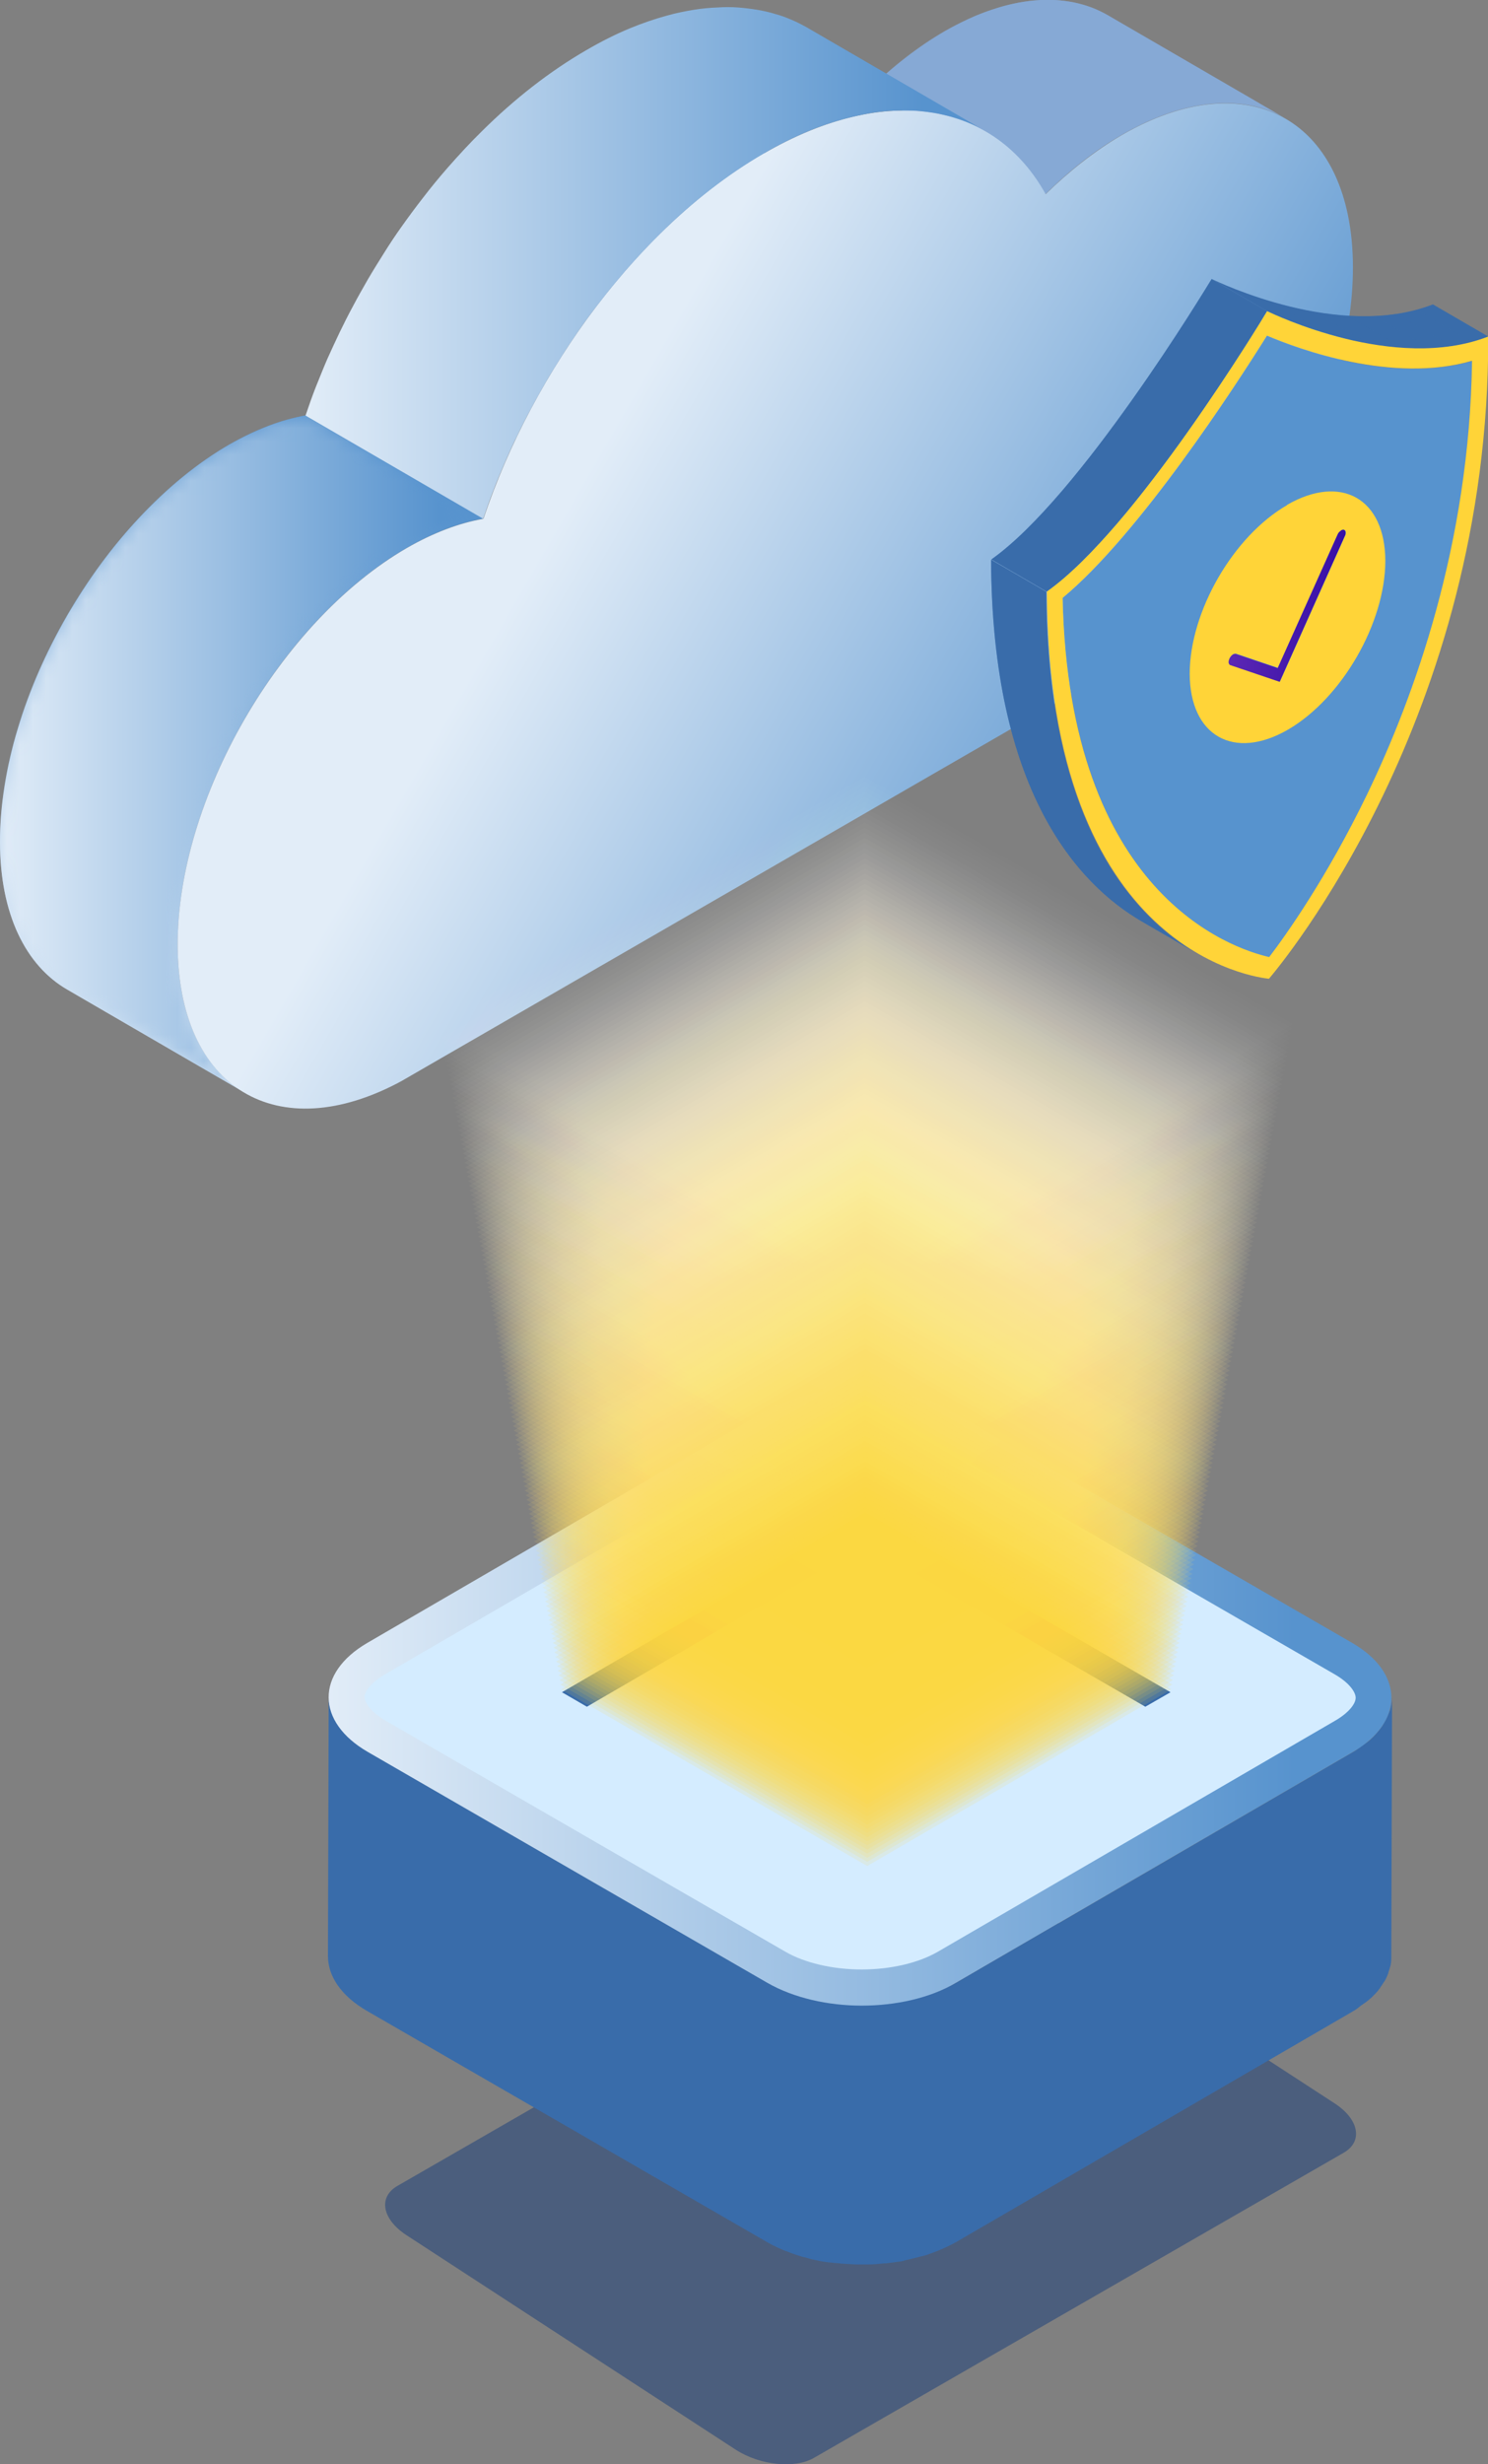<?xml version="1.0" encoding="UTF-8"?> <svg xmlns="http://www.w3.org/2000/svg" width="113" height="187" viewBox="0 0 113 187" fill="none"><rect x="0" y="0" width="113" height="187" fill="#808080" stroke="none"/><g clip-path="url(#clip0_358_1652)"><path d="M84.159 1.173L97.652 9.006C94.473 7.152 90.082 7.416 85.218 10.216C83.174 11.389 81.225 12.922 79.409 14.719L65.915 6.887C67.732 5.108 69.681 3.576 71.725 2.384C76.589 -0.416 80.979 -0.681 84.159 1.173Z" fill="#86A9D5"></path><mask id="mask0_358_1652" style="mask-type:luminance" maskUnits="userSpaceOnUse" x="65" y="-1" width="33" height="16"><path d="M84.159 1.173L97.652 9.006C94.473 7.152 90.082 7.416 85.218 10.216C83.174 11.389 81.225 12.922 79.409 14.719L65.915 6.887C67.732 5.108 69.681 3.576 71.725 2.384C76.589 -0.416 80.979 -0.681 84.159 1.173Z" fill="white"></path></mask><g mask="url(#mask0_358_1652)"><path d="M84.159 1.173C84.159 1.173 84.102 1.135 84.064 1.116C83.78 0.965 83.496 0.814 83.193 0.681C82.891 0.549 82.588 0.454 82.266 0.359C81.944 0.265 81.623 0.189 81.282 0.132C80.941 0.076 80.582 0.038 80.222 2.94438e-05C79.844 -0.019 79.465 -0.019 79.068 2.94438e-05C78.651 0.019 78.216 0.057 77.762 0.132C77.251 0.208 76.74 0.322 76.229 0.454C75.567 0.643 74.867 0.87 74.166 1.154C73.371 1.495 72.558 1.892 71.725 2.365C69.681 3.538 67.732 5.07 65.915 6.868L79.409 14.7C81.225 12.922 83.174 11.389 85.218 10.198C86.051 9.725 86.865 9.308 87.66 8.987C88.36 8.703 89.041 8.457 89.722 8.287C90.252 8.154 90.763 8.041 91.255 7.965C91.691 7.889 92.126 7.852 92.561 7.833C92.959 7.833 93.337 7.833 93.716 7.833C94.075 7.852 94.435 7.889 94.775 7.965C95.116 8.022 95.438 8.098 95.76 8.192C96.081 8.287 96.384 8.4 96.687 8.514C96.99 8.646 97.273 8.779 97.557 8.949C97.595 8.949 97.614 8.987 97.652 9.006L84.159 1.173Z" fill="#86A9D5"></path></g><path d="M18.584 82.924L5.091 75.091C1.968 73.275 1.51503e-05 69.397 1.51503e-05 63.891C-0.038 52.804 7.759 39.315 17.411 33.733C19.455 32.56 21.404 31.841 23.221 31.52L36.714 39.352C34.897 39.655 32.948 40.393 30.904 41.566C21.253 47.128 13.456 60.637 13.493 71.724C13.493 77.229 15.462 81.108 18.584 82.924Z" fill="url(#paint0_linear_358_1652)"></path><mask id="mask1_358_1652" style="mask-type:luminance" maskUnits="userSpaceOnUse" x="-1" y="31" width="38" height="52"><path d="M18.584 82.924L5.091 75.091C1.968 73.275 1.51503e-05 69.397 1.51503e-05 63.891C-0.038 52.804 7.759 39.315 17.411 33.733C19.455 32.56 21.404 31.841 23.221 31.52L36.714 39.352C34.897 39.655 32.948 40.393 30.904 41.566C21.253 47.128 13.456 60.637 13.493 71.724C13.493 77.229 15.462 81.108 18.584 82.924Z" fill="white"></path></mask><g mask="url(#mask1_358_1652)"><path d="M23.221 31.539C22.785 31.614 22.35 31.709 21.915 31.823C21.253 31.993 20.571 32.239 19.89 32.523C19.095 32.863 18.262 33.26 17.43 33.733C15.386 34.906 13.418 36.458 11.601 38.255C10.938 38.898 10.314 39.58 9.69 40.279C9.197 40.847 8.724 41.415 8.27 42.001C7.873 42.512 7.475 43.042 7.116 43.572C6.775 44.063 6.434 44.574 6.113 45.085C5.81 45.577 5.507 46.069 5.204 46.561C4.92 47.053 4.655 47.545 4.391 48.036C4.126 48.528 3.88 49.02 3.634 49.512C3.388 50.023 3.16 50.515 2.933 51.026C2.706 51.537 2.498 52.066 2.29 52.596C2.082 53.145 1.874 53.693 1.703 54.242C1.514 54.829 1.325 55.434 1.154 56.02C0.965 56.683 0.814 57.364 0.662 58.026C0.492 58.84 0.36 59.653 0.246 60.448C0.076 61.64 0 62.775 0 63.891C0 69.397 1.968 73.275 5.091 75.091L18.584 82.924C15.443 81.108 13.512 77.229 13.493 71.724C13.493 70.607 13.569 69.453 13.72 68.299C13.815 67.505 13.966 66.691 14.137 65.877C14.269 65.215 14.44 64.534 14.629 63.872C14.799 63.286 14.97 62.68 15.178 62.094C15.367 61.545 15.556 60.996 15.764 60.448C15.973 59.918 16.181 59.407 16.408 58.877C16.635 58.367 16.862 57.856 17.108 57.364C17.354 56.872 17.6 56.361 17.865 55.888C18.13 55.396 18.395 54.904 18.679 54.412C18.963 53.92 19.265 53.428 19.587 52.937C19.909 52.426 20.25 51.915 20.59 51.423C20.969 50.893 21.347 50.364 21.745 49.853C22.199 49.266 22.672 48.68 23.164 48.131C23.788 47.431 24.413 46.75 25.075 46.107C26.892 44.309 28.86 42.777 30.904 41.585C31.737 41.112 32.551 40.696 33.364 40.374C34.065 40.09 34.727 39.863 35.389 39.674C35.844 39.56 36.279 39.466 36.695 39.39L23.202 31.558L23.221 31.539Z" fill="url(#paint1_linear_358_1652)"></path></g><path opacity="0.5" d="M61.846 186.508L102.043 163.37C103.519 162.518 103.216 160.853 101.38 159.642L76.362 143.353C74.526 142.161 71.839 141.877 70.381 142.747L30.185 165.886C28.709 166.737 29.012 168.402 30.847 169.613L55.866 185.903C57.702 187.095 60.389 187.378 61.846 186.508Z" fill="#173D7A"></path><path d="M58.023 11.635C67.429 6.206 75.567 7.814 79.409 14.738C81.225 12.96 83.174 11.427 85.218 10.235C94.87 4.673 102.705 9.138 102.743 20.225C102.781 31.312 94.984 44.801 85.332 50.383L30.469 82.054C21.082 87.124 13.531 82.621 13.493 71.743C13.456 60.656 21.253 47.166 30.904 41.585C32.948 40.412 34.897 39.693 36.714 39.371C40.518 28.039 48.618 17.046 58.023 11.617V11.635Z" fill="url(#paint2_linear_358_1652)"></path><path d="M61.373 2.138C61.373 2.138 61.279 2.081 61.241 2.062C60.862 1.854 60.465 1.646 60.048 1.476C59.651 1.305 59.235 1.154 58.799 1.041C58.364 0.908 57.929 0.814 57.475 0.738C57.002 0.662 56.528 0.605 56.055 0.568C55.544 0.53 55.014 0.53 54.484 0.568C53.917 0.586 53.33 0.643 52.724 0.738C52.043 0.851 51.343 0.984 50.624 1.192C49.715 1.438 48.788 1.759 47.861 2.138C46.763 2.592 45.666 3.141 44.53 3.803C41.748 5.411 39.061 7.511 36.582 9.971C35.692 10.841 34.841 11.768 34.008 12.714C33.364 13.452 32.721 14.227 32.115 15.022C31.567 15.722 31.037 16.441 30.526 17.16C30.053 17.822 29.598 18.503 29.163 19.203C28.747 19.865 28.331 20.528 27.933 21.209C27.555 21.871 27.176 22.533 26.817 23.214C26.457 23.876 26.116 24.557 25.794 25.22C25.473 25.901 25.151 26.582 24.848 27.263C24.546 27.963 24.262 28.682 23.978 29.382C23.694 30.101 23.448 30.82 23.202 31.539L36.695 39.371C36.941 38.652 37.187 37.934 37.471 37.215C37.736 36.514 38.039 35.796 38.342 35.096C38.645 34.414 38.947 33.715 39.288 33.052C39.61 32.371 39.95 31.709 40.31 31.047C40.669 30.366 41.048 29.703 41.426 29.041C41.824 28.36 42.24 27.698 42.657 27.036C43.092 26.336 43.565 25.655 44.019 24.993C44.53 24.255 45.06 23.555 45.609 22.855C46.214 22.06 46.858 21.303 47.501 20.547C48.334 19.601 49.186 18.674 50.075 17.803C52.554 15.344 55.242 13.244 58.023 11.636C59.159 10.973 60.276 10.425 61.354 9.971C62.3 9.573 63.228 9.271 64.117 9.025C64.836 8.835 65.537 8.684 66.218 8.57C66.823 8.476 67.391 8.419 67.978 8.4C68.508 8.381 69.038 8.381 69.549 8.4C70.041 8.438 70.514 8.495 70.968 8.57C71.422 8.646 71.858 8.76 72.293 8.873C72.728 9.006 73.144 9.138 73.542 9.308C73.958 9.479 74.356 9.668 74.734 9.895C74.772 9.914 74.829 9.952 74.867 9.971L61.373 2.138Z" fill="url(#paint3_linear_358_1652)"></path><path d="M96.214 23.611L92.012 21.171C92.504 21.398 101.702 25.863 108.818 23.101L113.019 25.541C105.903 28.285 96.706 23.838 96.214 23.611Z" fill="url(#paint4_linear_358_1652)"></path><mask id="mask2_358_1652" style="mask-type:luminance" maskUnits="userSpaceOnUse" x="92" y="21" width="22" height="6"><path d="M96.214 23.611L92.012 21.171C92.504 21.398 101.702 25.863 108.818 23.101L113.019 25.541C105.903 28.285 96.706 23.838 96.214 23.611Z" fill="white"></path></mask><g mask="url(#mask2_358_1652)"><path d="M96.214 23.611L92.012 21.171C92.012 21.171 92.504 21.417 93.148 21.682L97.349 24.122C96.706 23.858 96.289 23.649 96.214 23.611Z" fill="url(#paint5_linear_358_1652)"></path><path d="M97.349 24.122L93.148 21.682C93.981 22.022 95.192 22.495 96.649 22.912L100.85 25.352C99.393 24.936 98.163 24.463 97.349 24.122Z" fill="url(#paint6_linear_358_1652)"></path><path d="M100.869 25.371L96.668 22.93C97.633 23.214 98.693 23.479 99.809 23.668L104.011 26.109C102.894 25.92 101.815 25.655 100.869 25.371Z" fill="url(#paint7_linear_358_1652)"></path><path d="M104.011 26.109L99.809 23.668C100.623 23.801 101.475 23.914 102.326 23.971L106.528 26.412C105.676 26.355 104.824 26.241 104.011 26.109Z" fill="url(#paint8_linear_358_1652)"></path><path d="M106.528 26.412L102.326 23.971C103.008 24.009 103.689 24.028 104.37 23.99L108.572 26.43C107.89 26.468 107.209 26.449 106.528 26.412Z" fill="url(#paint9_linear_358_1652)"></path><path d="M108.572 26.43L104.37 23.99C104.938 23.971 105.506 23.914 106.055 23.82L110.256 26.26C109.688 26.355 109.12 26.393 108.572 26.43Z" fill="url(#paint10_linear_358_1652)"></path><path d="M110.275 26.279L106.074 23.839C106.585 23.763 107.095 23.649 107.588 23.517L111.789 25.958C111.297 26.09 110.786 26.203 110.275 26.279Z" fill="url(#paint11_linear_358_1652)"></path><path d="M111.789 25.957L107.588 23.517C108.004 23.403 108.401 23.271 108.818 23.12L113.019 25.56C112.622 25.712 112.205 25.844 111.789 25.957Z" fill="url(#paint12_linear_358_1652)"></path></g><path d="M96.214 25.485C98.617 26.506 105.752 29.155 111.789 27.395C111.6 41.32 107.398 52.937 103.821 60.296C100.756 66.634 97.652 70.986 96.384 72.651C93.526 71.989 81.187 67.883 80.695 45.388C86.505 40.582 93.791 29.363 96.214 25.485Z" fill="url(#paint13_linear_358_1652)"></path><path d="M90.934 72.386L86.732 69.945C81.812 67.088 75.321 59.993 75.264 42.474L79.465 44.915C79.522 62.453 85.994 69.529 90.934 72.386Z" fill="url(#paint14_linear_358_1652)"></path><mask id="mask3_358_1652" style="mask-type:luminance" maskUnits="userSpaceOnUse" x="75" y="42" width="16" height="31"><path d="M90.934 72.386L86.732 69.945C81.812 67.088 75.321 59.993 75.264 42.474L79.465 44.915C79.522 62.453 85.994 69.529 90.934 72.386Z" fill="white"></path></mask><g mask="url(#mask3_358_1652)"><path d="M90.934 72.386L86.732 69.945C81.812 67.088 75.321 59.993 75.264 42.474L79.465 44.915C79.522 62.453 85.994 69.529 90.934 72.386Z" fill="url(#paint15_linear_358_1652)"></path></g><path d="M96.214 23.611C96.706 23.838 105.903 28.303 113.019 25.541C113.095 54.374 97.198 73.294 96.365 74.278C95.532 74.183 79.579 72.405 79.503 44.877C86.203 40.147 95.722 24.425 96.233 23.593L96.214 23.611ZM96.384 72.632C97.652 70.967 100.756 66.615 103.821 60.277C107.379 52.918 111.6 41.301 111.789 27.376C105.752 29.136 98.617 26.487 96.214 25.466C93.791 29.344 86.505 40.544 80.695 45.369C81.168 67.864 93.507 71.97 96.384 72.632Z" fill="#FFD438"></path><path d="M79.484 44.896L75.283 42.455C81.982 37.725 91.501 22.003 92.012 21.171L96.214 23.611C95.722 24.444 86.184 40.166 79.484 44.896Z" fill="url(#paint16_linear_358_1652)"></path><mask id="mask4_358_1652" style="mask-type:luminance" maskUnits="userSpaceOnUse" x="75" y="21" width="22" height="24"><path d="M79.484 44.896L75.283 42.455C81.982 37.725 91.501 22.003 92.012 21.171L96.214 23.611C95.722 24.444 86.184 40.166 79.484 44.896Z" fill="white"></path></mask><g mask="url(#mask4_358_1652)"><path d="M92.012 21.19C91.899 21.379 91.255 22.42 90.29 23.952C89.306 25.503 87.944 27.566 86.392 29.76C85.351 31.236 84.215 32.788 83.061 34.301C82.171 35.436 81.282 36.552 80.374 37.593C79.579 38.501 78.784 39.352 78.008 40.128C77.081 41.055 76.153 41.85 75.283 42.455L79.484 44.896C80.355 44.291 81.263 43.496 82.209 42.569C82.985 41.793 83.78 40.942 84.575 40.034C85.483 38.993 86.392 37.877 87.262 36.742C88.436 35.228 89.552 33.696 90.593 32.201C92.145 29.987 93.489 27.944 94.492 26.393C95.476 24.86 96.1 23.82 96.214 23.63L92.012 21.19Z" fill="url(#paint17_linear_358_1652)"></path></g><path d="M97.747 38.312C101.853 35.947 105.184 37.839 105.203 42.55C105.203 47.261 101.91 52.993 97.803 55.377C93.697 57.742 90.366 55.85 90.347 51.139C90.347 46.428 93.64 40.696 97.747 38.331V38.312ZM102.137 40.696C102.251 40.45 102.213 40.242 102.061 40.204C102.005 40.204 101.929 40.204 101.872 40.242C101.759 40.298 101.664 40.431 101.588 40.563L97.046 50.685L93.867 49.607C93.867 49.607 93.735 49.607 93.659 49.645C93.564 49.702 93.47 49.815 93.394 49.947C93.28 50.193 93.299 50.42 93.451 50.458L97.198 51.726L102.137 40.677V40.696Z" fill="#FFD438"></path><path d="M101.853 40.242C101.853 40.242 101.986 40.185 102.043 40.204C102.194 40.242 102.232 40.469 102.118 40.696L97.179 51.745L93.432 50.477C93.28 50.42 93.261 50.193 93.375 49.966C93.432 49.834 93.545 49.72 93.64 49.664C93.716 49.626 93.791 49.607 93.848 49.626L97.028 50.704L101.569 40.582C101.626 40.431 101.74 40.318 101.853 40.261V40.242Z" fill="url(#paint18_linear_358_1652)"></path><path d="M105.506 129.882C105.506 129.882 105.487 129.958 105.468 129.996C105.354 130.317 105.184 130.62 104.995 130.942C104.957 130.998 104.919 131.055 104.881 131.112C104.654 131.415 104.389 131.717 104.086 132.001C103.878 132.19 103.613 132.361 103.367 132.531C103.159 132.682 102.989 132.834 102.743 132.966L72.596 150.485C72.16 150.731 71.687 150.958 71.176 151.148C71.044 151.204 70.911 151.242 70.779 151.299C70.476 151.412 70.154 151.507 69.832 151.583C69.492 151.677 69.17 151.772 68.811 151.829C68.413 151.904 67.997 151.98 67.581 152.037C67.486 152.037 67.372 152.075 67.278 152.075C66.71 152.131 66.142 152.169 65.574 152.169C65.48 152.169 65.385 152.169 65.309 152.169C64.742 152.169 64.193 152.131 63.625 152.075C63.55 152.075 63.455 152.075 63.379 152.056C62.83 151.999 62.282 151.904 61.752 151.772C61.657 151.753 61.562 151.734 61.468 151.696C60.995 151.583 60.522 151.431 60.067 151.28C59.992 151.242 59.897 151.223 59.821 151.185C59.273 150.977 58.761 150.731 58.288 150.466L27.952 132.947C25.946 131.793 24.962 130.279 24.962 128.766L24.905 148.442C24.905 149.956 25.889 151.469 27.895 152.623L58.232 170.143C58.686 170.408 59.178 170.635 59.689 170.843C59.708 170.843 59.746 170.843 59.764 170.862C59.84 170.9 59.935 170.918 60.011 170.956C60.294 171.07 60.597 171.164 60.9 171.259C61.07 171.297 61.241 171.335 61.411 171.391C61.506 171.41 61.6 171.448 61.695 171.467C61.789 171.486 61.865 171.505 61.96 171.524C62.282 171.6 62.622 171.656 62.963 171.694C63.076 171.694 63.209 171.713 63.322 171.732C63.417 171.732 63.493 171.751 63.587 171.751C63.701 171.751 63.833 171.789 63.947 171.789C64.269 171.808 64.609 171.827 64.95 171.846C65.064 171.846 65.158 171.846 65.272 171.846C65.366 171.846 65.442 171.846 65.537 171.846C65.688 171.846 65.839 171.846 65.991 171.846C66.369 171.846 66.748 171.808 67.107 171.77C67.145 171.77 67.183 171.77 67.24 171.77C67.334 171.77 67.448 171.732 67.543 171.732C67.826 171.694 68.129 171.656 68.413 171.618C68.546 171.6 68.659 171.562 68.773 171.524C69.113 171.448 69.454 171.373 69.795 171.278C69.965 171.221 70.154 171.202 70.325 171.145C70.457 171.108 70.59 171.032 70.741 170.994C70.873 170.937 71.006 170.9 71.138 170.843C71.63 170.654 72.103 170.427 72.558 170.181L102.705 152.661C102.705 152.661 102.781 152.604 102.837 152.585C103.027 152.472 103.178 152.34 103.348 152.207C103.594 152.037 103.859 151.867 104.049 151.677C104.067 151.677 104.105 151.64 104.124 151.621C104.351 151.394 104.578 151.185 104.749 150.939C104.787 150.883 104.824 150.826 104.862 150.769C104.9 150.712 104.938 150.656 104.976 150.599C105.033 150.504 105.108 150.41 105.165 150.315C105.279 150.126 105.354 149.937 105.43 149.748C105.43 149.71 105.43 149.691 105.449 149.653C105.449 149.615 105.468 149.577 105.487 149.539C105.525 149.407 105.563 149.293 105.6 149.161C105.638 148.972 105.657 148.783 105.657 148.575C105.657 148.537 105.657 148.518 105.657 148.48L105.714 128.804C105.714 129.144 105.638 129.504 105.544 129.844L105.506 129.882Z" fill="url(#paint19_linear_358_1652)"></path><path d="M65.461 150.807C63.001 150.807 60.692 150.258 58.989 149.275L28.652 131.755C27.195 130.904 26.343 129.825 26.343 128.766C26.343 127.706 27.138 126.666 28.595 125.814L58.743 108.295C60.446 107.311 62.736 106.763 65.196 106.763C67.656 106.763 69.965 107.311 71.687 108.295L102.024 125.814C103.481 126.666 104.332 127.744 104.332 128.785C104.332 129.844 103.538 130.885 102.08 131.736L71.933 149.256C70.23 150.24 67.94 150.788 65.48 150.788L65.461 150.807Z" fill="#D4ECFF"></path><path d="M65.177 108.163C67.372 108.163 69.492 108.655 70.987 109.525L101.323 127.044C102.516 127.725 102.951 128.444 102.951 128.842C102.951 129.352 102.326 130.052 101.361 130.601L71.214 148.121C69.738 148.972 67.637 149.464 65.442 149.464C63.247 149.464 61.127 148.972 59.651 148.121L29.314 130.601C28.122 129.901 27.687 129.201 27.687 128.804C27.687 128.293 28.311 127.593 29.277 127.044L59.424 109.525C60.9 108.673 63.001 108.182 65.196 108.182L65.177 108.163ZM65.177 105.438C62.584 105.438 60.011 106.006 58.042 107.16L27.895 124.679C23.959 126.969 23.978 130.677 27.952 132.966L58.288 150.485C60.276 151.621 62.868 152.207 65.442 152.207C68.016 152.207 70.609 151.64 72.577 150.485L102.724 132.966C106.66 130.677 106.641 126.969 102.686 124.679L72.35 107.16C70.362 106.006 67.77 105.438 65.177 105.438Z" fill="url(#paint20_linear_358_1652)"></path><path d="M65.707 117.244L86.978 129.523L88.89 128.425L65.707 115.03L42.675 128.425L44.568 129.523L65.707 117.244Z" fill="#396CAA"></path><g opacity="0.01"><path opacity="0.99" d="M98.485 76.321L65.896 95.241L33.081 76.321L65.669 57.383L98.485 76.321Z" fill="#FFFEFC" fill-opacity="0.2"></path></g><g opacity="0.02"><path opacity="0.99" d="M98.409 76.662L65.896 95.562L33.156 76.662L65.669 57.761L98.409 76.662Z" fill="#FFFEFB" fill-opacity="0.2"></path></g><g opacity="0.03"><path opacity="0.99" d="M98.352 77.021L65.896 95.865L33.213 77.021L65.669 58.158L98.352 77.021Z" fill="#FFFEFA" fill-opacity="0.2"></path></g><g opacity="0.03"><path opacity="0.99" d="M98.276 77.362L65.896 96.187L33.289 77.362L65.669 58.537L98.276 77.362Z" fill="#FFFEF8" fill-opacity="0.2"></path></g><g opacity="0.04"><path opacity="0.98" d="M98.22 77.721L65.877 96.508L33.346 77.721L65.669 58.934L98.22 77.721Z" fill="#FFFDF7" fill-opacity="0.2"></path></g><g opacity="0.05"><path opacity="0.98" d="M98.163 78.062L65.877 96.811L33.402 78.062L65.669 59.312L98.163 78.062Z" fill="#FFFDF6" fill-opacity="0.2"></path></g><g opacity="0.05"><path opacity="0.98" d="M98.087 78.421L65.877 97.132L33.478 78.421L65.669 59.71L98.087 78.421Z" fill="#FFFDF4" fill-opacity="0.2"></path></g><g opacity="0.06"><path opacity="0.98" d="M98.031 78.762L65.877 97.435L33.535 78.762L65.669 60.088L98.031 78.762Z" fill="#FFFCF3" fill-opacity="0.2"></path></g><g opacity="0.07"><path opacity="0.97" d="M97.955 79.121L65.877 97.757L33.611 79.121L65.669 60.486L97.955 79.121Z" fill="#FFFCF2" fill-opacity="0.2"></path></g><g opacity="0.07"><path opacity="0.97" d="M97.898 79.462L65.877 98.06L33.667 79.462L65.669 60.864L97.898 79.462Z" fill="#FFFCF1" fill-opacity="0.2"></path></g><g opacity="0.08"><path opacity="0.97" d="M97.841 79.821L65.877 98.381L33.724 79.821L65.669 61.261L97.841 79.821Z" fill="#FFFCEF" fill-opacity="0.2"></path></g><g opacity="0.09"><path opacity="0.97" d="M97.766 80.162L65.877 98.684L33.8 80.162L65.669 61.64L97.766 80.162Z" fill="#FFFBEE" fill-opacity="0.2"></path></g><g opacity="0.09"><path opacity="0.96" d="M97.709 80.521L65.877 99.006L33.856 80.521L65.669 62.037L97.709 80.521Z" fill="#FFFBED" fill-opacity="0.2"></path></g><g opacity="0.1"><path opacity="0.96" d="M97.633 80.881L65.877 99.327L33.932 80.881L65.669 62.415L97.633 80.881Z" fill="#FFFBEB" fill-opacity="0.2"></path></g><g opacity="0.11"><path opacity="0.96" d="M97.576 81.221L65.877 99.63L33.989 81.221L65.669 62.813L97.576 81.221Z" fill="#FFFAEA" fill-opacity="0.2"></path></g><g opacity="0.11"><path opacity="0.95" d="M97.52 81.581L65.877 99.952L34.046 81.581L65.669 63.191L97.52 81.581Z" fill="#FFFAE9" fill-opacity="0.2"></path></g><g opacity="0.12"><path opacity="0.95" d="M97.444 81.921L65.877 100.254L34.121 81.921L65.669 63.588L97.444 81.921Z" fill="#FFFAE7" fill-opacity="0.2"></path></g><g opacity="0.13"><path opacity="0.95" d="M97.387 82.281L65.877 100.576L34.178 82.281L65.669 63.967L97.387 82.281Z" fill="#FFFAE6" fill-opacity="0.2"></path></g><g opacity="0.13"><path opacity="0.95" d="M97.311 82.621L65.877 100.879L34.254 82.621L65.669 64.364L97.311 82.621Z" fill="#FFF9E5" fill-opacity="0.2"></path></g><g opacity="0.14"><path opacity="0.94" d="M97.255 82.981L65.877 101.2L34.311 82.981L65.669 64.742L97.255 82.981Z" fill="#FFF9E3" fill-opacity="0.2"></path></g><g opacity="0.15"><path opacity="0.94" d="M97.198 83.321L65.877 101.522L34.367 83.321L65.688 65.14L97.198 83.321Z" fill="#FFF9E2" fill-opacity="0.2"></path></g><g opacity="0.15"><path opacity="0.94" d="M97.122 83.681L65.877 101.825L34.443 83.681L65.688 65.518L97.122 83.681Z" fill="#FFF8E1" fill-opacity="0.2"></path></g><g opacity="0.16"><path opacity="0.94" d="M97.065 84.021L65.877 102.146L34.5 84.021L65.688 65.915L97.065 84.021Z" fill="#FFF8DF" fill-opacity="0.2"></path></g><g opacity="0.17"><path opacity="0.93" d="M96.99 84.381L65.877 102.449L34.576 84.381L65.688 66.294L96.99 84.381Z" fill="#FFF8DE" fill-opacity="0.2"></path></g><g opacity="0.17"><path opacity="0.93" d="M96.933 84.721L65.877 102.771L34.632 84.721L65.688 66.691L96.933 84.721Z" fill="#FFF8DD" fill-opacity="0.2"></path></g><g opacity="0.18"><path opacity="0.93" d="M96.876 85.081L65.877 103.073L34.689 85.081L65.688 67.07L96.876 85.081Z" fill="#FFF7DB" fill-opacity="0.2"></path></g><g opacity="0.19"><path opacity="0.93" d="M96.8 85.421L65.877 103.395L34.765 85.421L65.688 67.467L96.8 85.421Z" fill="#FFF7DA" fill-opacity="0.2"></path></g><g opacity="0.19"><path opacity="0.92" d="M96.744 85.781L65.877 103.698L34.822 85.781L65.688 67.845L96.744 85.781Z" fill="#FFF7D9" fill-opacity="0.2"></path></g><g opacity="0.2"><path opacity="0.92" d="M96.668 86.121L65.877 104.019L34.897 86.121L65.688 68.243L96.668 86.121Z" fill="#FFF6D7" fill-opacity="0.2"></path></g><g opacity="0.21"><path opacity="0.92" d="M96.611 86.481L65.877 104.341L34.954 86.481L65.688 68.621L96.611 86.481Z" fill="#FFF6D6" fill-opacity="0.2"></path></g><g opacity="0.21"><path opacity="0.92" d="M96.554 86.821L65.877 104.644L35.011 86.821L65.688 69.018L96.554 86.821Z" fill="#FFF6D5" fill-opacity="0.2"></path></g><g opacity="0.22"><path opacity="0.91" d="M96.479 87.181L65.877 104.965L35.087 87.181L65.688 69.397L96.479 87.181Z" fill="#FFF6D4" fill-opacity="0.2"></path></g><g opacity="0.23"><path opacity="0.91" d="M96.422 87.54L65.877 105.268L35.143 87.54L65.688 69.794L96.422 87.54Z" fill="#FFF5D2" fill-opacity="0.2"></path></g><g opacity="0.23"><path opacity="0.91" d="M96.346 87.881L65.877 105.59L35.219 87.881L65.688 70.172L96.346 87.881Z" fill="#FFF5D1" fill-opacity="0.2"></path></g><g opacity="0.24"><path opacity="0.9" d="M96.289 88.24L65.877 105.892L35.276 88.24L65.688 70.57L96.289 88.24Z" fill="#FFF5D0" fill-opacity="0.2"></path></g><g opacity="0.25"><path opacity="0.9" d="M96.233 88.581L65.877 106.214L35.333 88.581L65.688 70.948L96.233 88.581Z" fill="#FFF4CE" fill-opacity="0.2"></path></g><g opacity="0.25"><path opacity="0.9" d="M96.157 88.94L65.877 106.517L35.408 88.94L65.688 71.345L96.157 88.94Z" fill="#FFF4CD" fill-opacity="0.2"></path></g><g opacity="0.26"><path opacity="0.9" d="M96.1 89.281L65.877 106.838L35.465 89.281L65.688 71.724L96.1 89.281Z" fill="#FFF4CC" fill-opacity="0.2"></path></g><g opacity="0.26"><path opacity="0.89" d="M96.025 89.64L65.877 107.16L35.541 89.64L65.688 72.121L96.025 89.64Z" fill="#FFF4CA" fill-opacity="0.2"></path></g><g opacity="0.27"><path opacity="0.89" d="M95.968 89.981L65.877 107.463L35.598 89.981L65.688 72.499L95.968 89.981Z" fill="#FFF3C9" fill-opacity="0.2"></path></g><g opacity="0.28"><path opacity="0.89" d="M95.911 90.341L65.877 107.784L35.654 90.341L65.688 72.897L95.911 90.341Z" fill="#FFF3C8" fill-opacity="0.2"></path></g><g opacity="0.28"><path opacity="0.89" d="M95.835 90.681L65.877 108.087L35.73 90.681L65.688 73.275L95.835 90.681Z" fill="#FFF3C6" fill-opacity="0.2"></path></g><g opacity="0.29"><path opacity="0.88" d="M95.778 91.04L65.877 108.409L35.787 91.04L65.688 73.672L95.778 91.04Z" fill="#FFF2C5" fill-opacity="0.2"></path></g><g opacity="0.3"><path opacity="0.88" d="M95.703 91.381L65.877 108.711L35.862 91.381L65.688 74.051L95.703 91.381Z" fill="#FFF2C4" fill-opacity="0.2"></path></g><g opacity="0.3"><path opacity="0.88" d="M95.646 91.74L65.877 109.033L35.919 91.74L65.688 74.448L95.646 91.74Z" fill="#FFF2C2" fill-opacity="0.2"></path></g><g opacity="0.31"><path opacity="0.88" d="M95.589 92.081L65.877 109.336L35.976 92.081L65.688 74.826L95.589 92.081Z" fill="#FFF2C1" fill-opacity="0.2"></path></g><g opacity="0.32"><path opacity="0.87" d="M95.513 92.441L65.877 109.657L36.052 92.441L65.688 75.224L95.513 92.441Z" fill="#FFF1C0" fill-opacity="0.2"></path></g><g opacity="0.32"><path opacity="0.87" d="M95.457 92.781L65.877 109.979L36.109 92.781L65.688 75.602L95.457 92.781Z" fill="#FFF1BE" fill-opacity="0.2"></path></g><g opacity="0.33"><path opacity="0.87" d="M95.381 93.141L65.877 110.282L36.184 93.141L65.688 75.999L95.381 93.141Z" fill="#FFF1BD" fill-opacity="0.2"></path></g><g opacity="0.34"><path opacity="0.86" d="M95.324 93.481L65.877 110.603L36.241 93.5L65.688 76.378L95.324 93.481Z" fill="#FFF0BC" fill-opacity="0.2"></path></g><g opacity="0.34"><path opacity="0.86" d="M95.267 93.841L65.877 110.906L36.298 93.841L65.688 76.775L95.267 93.841Z" fill="#FFF0BA" fill-opacity="0.2"></path></g><g opacity="0.35"><path opacity="0.86" d="M95.192 94.2L65.877 111.228L36.373 94.2L65.688 77.154L95.192 94.2Z" fill="#FFF0B9" fill-opacity="0.2"></path></g><g opacity="0.36"><path opacity="0.86" d="M95.135 94.541L65.877 111.53L36.43 94.541L65.688 77.551L95.135 94.541Z" fill="#FFF0B8" fill-opacity="0.2"></path></g><g opacity="0.36"><path opacity="0.85" d="M95.059 94.9L65.877 111.852L36.506 94.9L65.688 77.929L95.059 94.9Z" fill="#FFEFB7" fill-opacity="0.2"></path></g><g opacity="0.37"><path opacity="0.85" d="M95.002 95.241L65.877 112.155L36.563 95.241L65.688 78.327L95.002 95.241Z" fill="#FFEFB5" fill-opacity="0.2"></path></g><g opacity="0.38"><path opacity="0.85" d="M94.946 95.6L65.877 112.476L36.62 95.6L65.688 78.705L94.946 95.6Z" fill="#FFEFB4" fill-opacity="0.2"></path></g><g opacity="0.38"><path opacity="0.85" d="M94.87 95.941L65.877 112.798L36.695 95.941L65.688 79.102L94.87 95.941Z" fill="#FFEEB3" fill-opacity="0.2"></path></g><g opacity="0.39"><path opacity="0.84" d="M94.813 96.3L65.877 113.101L36.752 96.3L65.688 79.481L94.813 96.3Z" fill="#FFEEB1" fill-opacity="0.2"></path></g><g opacity="0.4"><path opacity="0.84" d="M94.738 96.641L65.877 113.422L36.828 96.641L65.688 79.878L94.738 96.641Z" fill="#FFEEB0" fill-opacity="0.2"></path></g><g opacity="0.4"><path opacity="0.84" d="M94.681 97L65.877 113.725L36.885 97L65.688 80.256L94.681 97Z" fill="#FFEEAF" fill-opacity="0.2"></path></g><g opacity="0.41"><path opacity="0.84" d="M94.624 97.341L65.877 114.047L36.941 97.341L65.688 80.654L94.624 97.341Z" fill="#FFEDAD" fill-opacity="0.2"></path></g><g opacity="0.42"><path opacity="0.83" d="M94.548 97.7L65.877 114.349L37.017 97.7L65.688 81.032L94.548 97.7Z" fill="#FFEDAC" fill-opacity="0.2"></path></g><g opacity="0.42"><path opacity="0.83" d="M94.492 98.041L65.877 114.671L37.074 98.041L65.688 81.429L94.492 98.041Z" fill="#FFEDAB" fill-opacity="0.2"></path></g><g opacity="0.43"><path opacity="0.83" d="M94.416 98.4L65.877 114.974L37.149 98.4L65.688 81.808L94.416 98.4Z" fill="#FFECA9" fill-opacity="0.2"></path></g><g opacity="0.44"><path opacity="0.83" d="M94.359 98.741L65.877 115.295L37.206 98.741L65.688 82.205L94.359 98.741Z" fill="#FFECA8" fill-opacity="0.2"></path></g><g opacity="0.44"><path opacity="0.82" d="M94.302 99.1L65.877 115.617L37.263 99.1L65.688 82.584L94.302 99.1Z" fill="#FFECA7" fill-opacity="0.2"></path></g><g opacity="0.45"><path opacity="0.82" d="M94.227 99.441L65.877 115.92L37.339 99.441L65.688 82.981L94.227 99.441Z" fill="#FFECA5" fill-opacity="0.2"></path></g><g opacity="0.46"><path opacity="0.82" d="M94.17 99.8L65.877 116.241L37.395 99.8L65.688 83.359L94.17 99.8Z" fill="#FFEBA4" fill-opacity="0.2"></path></g><g opacity="0.46"><path opacity="0.81" d="M94.094 100.16L65.877 116.544L37.471 100.16L65.688 83.757L94.094 100.16Z" fill="#FFEBA3" fill-opacity="0.2"></path></g><g opacity="0.47"><path opacity="0.81" d="M94.037 100.5L65.877 116.866L37.528 100.5L65.688 84.135L94.037 100.5Z" fill="#FFEBA1" fill-opacity="0.2"></path></g><g opacity="0.48"><path opacity="0.81" d="M93.981 100.86L65.877 117.168L37.585 100.86L65.688 84.532L93.981 100.86Z" fill="#FFEAA0" fill-opacity="0.2"></path></g><g opacity="0.48"><path opacity="0.81" d="M93.905 101.2L65.877 117.49L37.66 101.2L65.688 84.91L93.905 101.2Z" fill="#FFEA9F" fill-opacity="0.2"></path></g><g opacity="0.49"><path opacity="0.8" d="M93.848 101.56L65.877 117.812L37.717 101.56L65.688 85.308L93.848 101.56Z" fill="#FFEA9D" fill-opacity="0.2"></path></g><g opacity="0.5"><path opacity="0.8" d="M93.772 101.9L65.877 118.114L37.793 101.9L65.688 85.686L93.772 101.9Z" fill="#FFEA9C" fill-opacity="0.2"></path></g><g opacity="0.5"><path opacity="0.8" d="M93.716 102.26L65.877 118.436L37.85 102.26L65.688 86.084L93.716 102.26Z" fill="#FFE99B" fill-opacity="0.2"></path></g><g opacity="0.51"><path opacity="0.8" d="M93.659 102.6L65.877 118.739L37.906 102.6L65.688 86.462L93.659 102.6Z" fill="#FFE99A" fill-opacity="0.2"></path></g><g opacity="0.52"><path opacity="0.79" d="M93.583 102.96L65.877 119.06L37.982 102.96L65.688 86.859L93.583 102.96Z" fill="#FFE998" fill-opacity="0.2"></path></g><g opacity="0.52"><path opacity="0.79" d="M93.526 103.3L65.877 119.363L38.039 103.3L65.688 87.238L93.526 103.3Z" fill="#FFE997" fill-opacity="0.2"></path></g><g opacity="0.53"><path opacity="0.79" d="M93.451 103.66L65.877 119.685L38.115 103.66L65.688 87.635L93.451 103.66Z" fill="#FFE896" fill-opacity="0.2"></path></g><g opacity="0.54"><path opacity="0.79" d="M93.394 104L65.877 119.987L38.171 104L65.688 88.013L93.394 104Z" fill="#FFE894" fill-opacity="0.2"></path></g><g opacity="0.54"><path opacity="0.78" d="M93.337 104.36L65.877 120.309L38.228 104.36L65.688 88.411L93.337 104.36Z" fill="#FFE893" fill-opacity="0.2"></path></g><g opacity="0.55"><path opacity="0.78" d="M93.261 104.7L65.877 120.631L38.304 104.7L65.688 88.789L93.261 104.7Z" fill="#FFE792" fill-opacity="0.2"></path></g><g opacity="0.56"><path opacity="0.78" d="M93.205 105.06L65.877 120.933L38.361 105.06L65.688 89.186L93.205 105.06Z" fill="#FFE790" fill-opacity="0.2"></path></g><g opacity="0.56"><path opacity="0.77" d="M93.129 105.4L65.877 121.255L38.436 105.4L65.688 89.565L93.129 105.4Z" fill="#FFE78F" fill-opacity="0.2"></path></g><g opacity="0.57"><path opacity="0.77" d="M93.072 105.76L65.877 121.558L38.493 105.76L65.688 89.962L93.072 105.76Z" fill="#FFE78E" fill-opacity="0.2"></path></g><g opacity="0.58"><path opacity="0.77" d="M93.016 106.1L65.877 121.879L38.55 106.119L65.688 90.341L93.016 106.1Z" fill="#FFE68C" fill-opacity="0.2"></path></g><g opacity="0.58"><path opacity="0.77" d="M92.94 106.46L65.877 122.182L38.626 106.46L65.688 90.738L92.94 106.46Z" fill="#FFE68B" fill-opacity="0.2"></path></g><g opacity="0.59"><path opacity="0.76" d="M92.883 106.819L65.877 122.504L38.682 106.819L65.688 91.116L92.883 106.819Z" fill="#FFE68A" fill-opacity="0.2"></path></g><g opacity="0.6"><path opacity="0.76" d="M92.807 107.16L65.877 122.806L38.758 107.16L65.688 91.513L92.807 107.16Z" fill="#FFE588" fill-opacity="0.2"></path></g><g opacity="0.6"><path opacity="0.76" d="M92.751 107.519L65.877 123.128L38.815 107.519L65.688 91.892L92.751 107.519Z" fill="#FFE587" fill-opacity="0.2"></path></g><g opacity="0.61"><path opacity="0.76" d="M92.694 107.86L65.877 123.45L38.872 107.86L65.688 92.289L92.694 107.86Z" fill="#FFE586" fill-opacity="0.2"></path></g><g opacity="0.62"><path opacity="0.75" d="M92.618 108.219L65.877 123.752L38.947 108.219L65.688 92.668L92.618 108.219Z" fill="#FFE584" fill-opacity="0.2"></path></g><g opacity="0.62"><path opacity="0.75" d="M92.561 108.56L65.877 124.074L39.004 108.56L65.688 93.065L92.561 108.56Z" fill="#FFE483" fill-opacity="0.2"></path></g><g opacity="0.63"><path opacity="0.75" d="M92.486 108.919L65.877 124.377L39.08 108.919L65.688 93.443L92.486 108.919Z" fill="#FFE482" fill-opacity="0.2"></path></g><g opacity="0.64"><path opacity="0.75" d="M92.429 109.26L65.877 124.698L39.136 109.26L65.688 93.841L92.429 109.26Z" fill="#FFE480" fill-opacity="0.2"></path></g><g opacity="0.64"><path opacity="0.74" d="M92.372 109.619L65.858 125.001L39.193 109.619L65.688 94.219L92.372 109.619Z" fill="#FFE37F" fill-opacity="0.2"></path></g><g opacity="0.65"><path opacity="0.74" d="M92.296 109.96L65.858 125.323L39.269 109.96L65.688 94.616L92.296 109.96Z" fill="#FFE37E" fill-opacity="0.2"></path></g><g opacity="0.66"><path opacity="0.74" d="M92.24 110.319L65.858 125.625L39.326 110.319L65.688 94.995L92.24 110.319Z" fill="#FFE37D" fill-opacity="0.2"></path></g><g opacity="0.66"><path opacity="0.74" d="M92.164 110.66L65.858 125.947L39.401 110.66L65.688 95.392L92.164 110.66Z" fill="#FFE37B" fill-opacity="0.2"></path></g><g opacity="0.67"><path opacity="0.73" d="M92.107 111.019L65.858 126.269L39.458 111.019L65.688 95.77L92.107 111.019Z" fill="#FFE27A" fill-opacity="0.2"></path></g><g opacity="0.68"><path opacity="0.73" d="M92.05 111.36L65.858 126.571L39.515 111.36L65.688 96.168L92.05 111.36Z" fill="#FFE279" fill-opacity="0.2"></path></g><g opacity="0.68"><path opacity="0.73" d="M91.975 111.719L65.858 126.893L39.591 111.719L65.688 96.546L91.975 111.719Z" fill="#FFE277" fill-opacity="0.2"></path></g><g opacity="0.69"><path opacity="0.72" d="M91.918 112.06L65.858 127.196L39.648 112.06L65.688 96.943L91.918 112.06Z" fill="#FFE176" fill-opacity="0.2"></path></g><g opacity="0.7"><path opacity="0.72" d="M91.842 112.42L65.858 127.517L39.723 112.42L65.688 97.322L91.842 112.42Z" fill="#FFE175" fill-opacity="0.2"></path></g><g opacity="0.7"><path opacity="0.72" d="M91.785 112.779L65.858 127.82L39.78 112.779L65.688 97.719L91.785 112.779Z" fill="#FFE173" fill-opacity="0.2"></path></g><g opacity="0.71"><path opacity="0.72" d="M91.728 113.119L65.858 128.142L39.837 113.119L65.688 98.097L91.728 113.119Z" fill="#FFE172" fill-opacity="0.2"></path></g><g opacity="0.72"><path opacity="0.71" d="M91.653 113.479L65.858 128.444L39.913 113.479L65.688 98.495L91.653 113.479Z" fill="#FFE071" fill-opacity="0.2"></path></g><g opacity="0.72"><path opacity="0.71" d="M91.596 113.82L65.858 128.766L39.969 113.82L65.688 98.873L91.596 113.82Z" fill="#FFE06F" fill-opacity="0.2"></path></g><g opacity="0.73"><path opacity="0.71" d="M91.52 114.179L65.858 129.088L40.045 114.179L65.688 99.27L91.52 114.179Z" fill="#FFE06E" fill-opacity="0.2"></path></g><g opacity="0.74"><path opacity="0.71" d="M91.464 114.52L65.858 129.39L40.102 114.52L65.688 99.649L91.464 114.52Z" fill="#FFDF6D" fill-opacity="0.2"></path></g><g opacity="0.74"><path opacity="0.7" d="M91.407 114.879L65.858 129.712L40.158 114.879L65.707 100.046L91.407 114.879Z" fill="#FFDF6B" fill-opacity="0.2"></path></g><g opacity="0.75"><path opacity="0.7" d="M91.331 115.22L65.858 130.015L40.234 115.22L65.707 100.425L91.331 115.22Z" fill="#FFDF6A" fill-opacity="0.2"></path></g><g opacity="0.75"><path opacity="0.7" d="M91.274 115.579L65.858 130.336L40.291 115.579L65.707 100.822L91.274 115.579Z" fill="#FFDF69" fill-opacity="0.2"></path></g><g opacity="0.76"><path opacity="0.7" d="M91.199 115.92L65.858 130.639L40.367 115.92L65.707 101.2L91.199 115.92Z" fill="#FFDE67" fill-opacity="0.2"></path></g><g opacity="0.77"><path opacity="0.69" d="M91.142 116.279L65.858 130.961L40.423 116.279L65.707 101.598L91.142 116.279Z" fill="#FFDE66" fill-opacity="0.2"></path></g><g opacity="0.77"><path opacity="0.69" d="M91.085 116.62L65.858 131.282L40.48 116.62L65.707 101.976L91.085 116.62Z" fill="#FFDE65" fill-opacity="0.2"></path></g><g opacity="0.78"><path opacity="0.69" d="M91.009 116.979L65.858 131.585L40.556 116.979L65.707 102.373L91.009 116.979Z" fill="#FFDD63" fill-opacity="0.2"></path></g><g opacity="0.79"><path opacity="0.68" d="M90.953 117.32L65.858 131.906L40.613 117.32L65.707 102.752L90.953 117.32Z" fill="#FFDD62" fill-opacity="0.2"></path></g><g opacity="0.79"><path opacity="0.68" d="M90.877 117.679L65.858 132.209L40.688 117.679L65.707 103.149L90.877 117.679Z" fill="#FFDD61" fill-opacity="0.2"></path></g><g opacity="0.8"><path opacity="0.68" d="M90.82 118.02L65.858 132.531L40.745 118.02L65.707 103.527L90.82 118.02Z" fill="#FFDD60" fill-opacity="0.2"></path></g><g opacity="0.81"><path opacity="0.68" d="M90.763 118.379L65.858 132.834L40.802 118.379L65.707 103.925L90.763 118.379Z" fill="#FFDC5E" fill-opacity="0.2"></path></g><g opacity="0.81"><path opacity="0.67" d="M90.688 118.72L65.858 133.155L40.878 118.72L65.707 104.303L90.688 118.72Z" fill="#FFDC5D" fill-opacity="0.2"></path></g><g opacity="0.82"><path opacity="0.67" d="M90.631 119.079L65.858 133.458L40.934 119.079L65.707 104.7L90.631 119.079Z" fill="#FFDC5C" fill-opacity="0.2"></path></g><g opacity="0.83"><path opacity="0.67" d="M90.555 119.439L65.858 133.78L41.01 119.439L65.707 105.079L90.555 119.439Z" fill="#FFDB5A" fill-opacity="0.2"></path></g><g opacity="0.83"><path opacity="0.67" d="M90.498 119.779L65.858 134.101L41.067 119.779L65.707 105.476L90.498 119.779Z" fill="#FFDB59" fill-opacity="0.2"></path></g><g opacity="0.84"><path opacity="0.66" d="M90.442 120.139L65.858 134.404L41.124 120.139L65.707 105.854L90.442 120.139Z" fill="#FFDB58" fill-opacity="0.2"></path></g><g opacity="0.85"><path opacity="0.66" d="M90.366 120.479L65.858 134.726L41.199 120.479L65.707 106.252L90.366 120.479Z" fill="#FFDB56" fill-opacity="0.2"></path></g><g opacity="0.85"><path opacity="0.66" d="M90.309 120.839L65.858 135.028L41.256 120.839L65.707 106.63L90.309 120.839Z" fill="#FFDA55" fill-opacity="0.2"></path></g><g opacity="0.86"><path opacity="0.66" d="M90.234 121.179L65.858 135.35L41.332 121.179L65.707 107.027L90.234 121.179Z" fill="#FFDA54" fill-opacity="0.2"></path></g><g opacity="0.87"><path opacity="0.65" d="M90.177 121.539L65.858 135.653L41.389 121.539L65.707 107.406L90.177 121.539Z" fill="#FFDA52" fill-opacity="0.2"></path></g><g opacity="0.87"><path opacity="0.65" d="M90.12 121.879L65.858 135.974L41.445 121.879L65.707 107.803L90.12 121.879Z" fill="#FFD951" fill-opacity="0.2"></path></g><g opacity="0.88"><path opacity="0.65" d="M90.044 122.239L65.858 136.277L41.521 122.239L65.707 108.182L90.044 122.239Z" fill="#FFD950" fill-opacity="0.2"></path></g><g opacity="0.89"><path opacity="0.65" d="M89.987 122.579L65.858 136.599L41.578 122.579L65.707 108.579L89.987 122.579Z" fill="#FFD94E" fill-opacity="0.2"></path></g><g opacity="0.89"><path opacity="0.64" d="M89.912 122.939L65.858 136.92L41.654 122.939L65.707 108.957L89.912 122.939Z" fill="#FFD94D" fill-opacity="0.2"></path></g><g opacity="0.9"><path opacity="0.64" d="M89.855 123.279L65.858 137.223L41.71 123.279L65.707 109.354L89.855 123.279Z" fill="#FFD84C" fill-opacity="0.2"></path></g><g opacity="0.91"><path opacity="0.64" d="M89.798 123.639L65.858 137.545L41.767 123.639L65.707 109.733L89.798 123.639Z" fill="#FFD84A" fill-opacity="0.2"></path></g><g opacity="0.91"><path opacity="0.63" d="M89.722 123.979L65.858 137.847L41.843 123.979L65.707 110.13L89.722 123.979Z" fill="#FFD849" fill-opacity="0.2"></path></g><g opacity="0.92"><path opacity="0.63" d="M89.666 124.339L65.858 138.169L41.9 124.339L65.707 110.509L89.666 124.339Z" fill="#FFD748" fill-opacity="0.2"></path></g><g opacity="0.93"><path opacity="0.63" d="M89.59 124.679L65.858 138.472L41.975 124.679L65.707 110.906L89.59 124.679Z" fill="#FFD746" fill-opacity="0.2"></path></g><g opacity="0.93"><path opacity="0.63" d="M89.533 125.039L65.858 138.793L42.032 125.039L65.707 111.284L89.533 125.039Z" fill="#FFD745" fill-opacity="0.2"></path></g><g opacity="0.94"><path opacity="0.62" d="M89.477 125.379L65.858 139.096L42.089 125.398L65.707 111.682L89.477 125.379Z" fill="#FFD744" fill-opacity="0.2"></path></g><g opacity="0.95"><path opacity="0.62" d="M89.401 125.739L65.858 139.418L42.164 125.739L65.707 112.06L89.401 125.739Z" fill="#FFD643" fill-opacity="0.2"></path></g><g opacity="0.95"><path opacity="0.62" d="M89.344 126.098L65.858 139.739L42.221 126.098L65.707 112.457L89.344 126.098Z" fill="#FFD641" fill-opacity="0.2"></path></g><g opacity="0.96"><path opacity="0.62" d="M89.268 126.439L65.858 140.042L42.297 126.439L65.707 112.836L89.268 126.439Z" fill="#FFD640" fill-opacity="0.2"></path></g><g opacity="0.97"><path opacity="0.61" d="M89.212 126.798L65.858 140.364L42.354 126.798L65.707 113.233L89.212 126.798Z" fill="#FFD53F" fill-opacity="0.2"></path></g><g opacity="0.97"><path opacity="0.61" d="M89.155 127.139L65.858 140.666L42.41 127.139L65.707 113.611L89.155 127.139Z" fill="#FFD53D" fill-opacity="0.2"></path></g><g opacity="0.98"><path opacity="0.61" d="M89.079 127.498L65.858 140.988L42.486 127.498L65.707 114.009L89.079 127.498Z" fill="#FFD53C" fill-opacity="0.2"></path></g><g opacity="0.99"><path opacity="0.61" d="M89.022 127.839L65.858 141.291L42.543 127.839L65.707 114.387L89.022 127.839Z" fill="#FFD53B" fill-opacity="0.2"></path></g><g opacity="0.99"><path opacity="0.6" d="M88.947 128.198L65.858 141.612L42.619 128.198L65.707 114.766L88.947 128.198Z" fill="#FFD439" fill-opacity="0.2"></path></g></g><defs><linearGradient id="paint0_linear_358_1652" x1="33.289" y1="37.063" x2="-1.161" y2="81.136" gradientUnits="userSpaceOnUse"><stop stop-color="#5793CE"></stop><stop offset="1" stop-color="#E2EDF8"></stop></linearGradient><linearGradient id="paint1_linear_358_1652" x1="33.364" y1="57.231" x2="-0.227" y2="57.231" gradientUnits="userSpaceOnUse"><stop stop-color="#5793CE"></stop><stop offset="1" stop-color="#E2EDF8"></stop></linearGradient><linearGradient id="paint2_linear_358_1652" x1="43.565" y1="37.574" x2="88.789" y2="63.694" gradientUnits="userSpaceOnUse"><stop stop-color="#E2EDF8"></stop><stop offset="1" stop-color="#5793CE"></stop></linearGradient><linearGradient id="paint3_linear_358_1652" x1="70.154" y1="19.96" x2="22.899" y2="19.96" gradientUnits="userSpaceOnUse"><stop stop-color="#5793CE"></stop><stop offset="1" stop-color="#E2EDF8"></stop></linearGradient><linearGradient id="paint4_linear_358_1652" x1="89.003" y1="23.309" x2="124.847" y2="25.012" gradientUnits="userSpaceOnUse"><stop stop-color="#396CAA"></stop><stop offset="1" stop-color="#396CAA"></stop></linearGradient><linearGradient id="paint5_linear_358_1652" x1="89.041" y1="22.382" x2="124.885" y2="24.085" gradientUnits="userSpaceOnUse"><stop stop-color="#396CAA"></stop><stop offset="1" stop-color="#396CAA"></stop></linearGradient><linearGradient id="paint6_linear_358_1652" x1="89.022" y1="23.157" x2="124.847" y2="24.861" gradientUnits="userSpaceOnUse"><stop stop-color="#396CAA"></stop><stop offset="1" stop-color="#396CAA"></stop></linearGradient><linearGradient id="paint7_linear_358_1652" x1="88.966" y1="23.971" x2="124.809" y2="25.675" gradientUnits="userSpaceOnUse"><stop stop-color="#396CAA"></stop><stop offset="1" stop-color="#396CAA"></stop></linearGradient><linearGradient id="paint8_linear_358_1652" x1="88.966" y1="24.368" x2="124.79" y2="26.072" gradientUnits="userSpaceOnUse"><stop stop-color="#396CAA"></stop><stop offset="1" stop-color="#396CAA"></stop></linearGradient><linearGradient id="paint9_linear_358_1652" x1="88.947" y1="24.425" x2="124.79" y2="26.129" gradientUnits="userSpaceOnUse"><stop stop-color="#396CAA"></stop><stop offset="1" stop-color="#396CAA"></stop></linearGradient><linearGradient id="paint10_linear_358_1652" x1="88.966" y1="24.255" x2="124.79" y2="25.958" gradientUnits="userSpaceOnUse"><stop stop-color="#396CAA"></stop><stop offset="1" stop-color="#396CAA"></stop></linearGradient><linearGradient id="paint11_linear_358_1652" x1="88.984" y1="23.952" x2="124.809" y2="25.656" gradientUnits="userSpaceOnUse"><stop stop-color="#396CAA"></stop><stop offset="1" stop-color="#396CAA"></stop></linearGradient><linearGradient id="paint12_linear_358_1652" x1="89.003" y1="23.517" x2="124.828" y2="25.221" gradientUnits="userSpaceOnUse"><stop stop-color="#396CAA"></stop><stop offset="1" stop-color="#396CAA"></stop></linearGradient><linearGradient id="paint13_linear_358_1652" x1="80.695" y1="49.058" x2="111.789" y2="49.058" gradientUnits="userSpaceOnUse"><stop stop-color="#5793CE"></stop><stop offset="1" stop-color="#5793CE"></stop></linearGradient><linearGradient id="paint14_linear_358_1652" x1="85.01" y1="75.375" x2="80.206" y2="34.357" gradientUnits="userSpaceOnUse"><stop stop-color="#396CAA"></stop><stop offset="1" stop-color="#396CAA"></stop></linearGradient><linearGradient id="paint15_linear_358_1652" x1="75.283" y1="57.42" x2="90.934" y2="57.42" gradientUnits="userSpaceOnUse"><stop stop-color="#396CAA"></stop><stop offset="1" stop-color="#396CAA"></stop></linearGradient><linearGradient id="paint16_linear_358_1652" x1="73.126" y1="45.142" x2="98.743" y2="20.823" gradientUnits="userSpaceOnUse"><stop stop-color="#396CAA"></stop><stop offset="1" stop-color="#396CAA"></stop></linearGradient><linearGradient id="paint17_linear_358_1652" x1="94.302" y1="33.033" x2="75.15" y2="33.033" gradientUnits="userSpaceOnUse"><stop stop-color="#396CAA"></stop><stop offset="1" stop-color="#396CAA"></stop></linearGradient><linearGradient id="paint18_linear_358_1652" x1="89.42" y1="44.536" x2="103.102" y2="46.448" gradientUnits="userSpaceOnUse"><stop stop-color="#7437BD"></stop><stop offset="1" stop-color="#2E0AA3"></stop></linearGradient><linearGradient id="paint19_linear_358_1652" x1="24.905" y1="150.296" x2="105.676" y2="150.296" gradientUnits="userSpaceOnUse"><stop stop-color="#396CAA"></stop><stop offset="1" stop-color="#396CAA"></stop></linearGradient><linearGradient id="paint20_linear_358_1652" x1="98.314" y1="128.804" x2="24.451" y2="128.804" gradientUnits="userSpaceOnUse"><stop stop-color="#5793CE"></stop><stop offset="1" stop-color="#E2EDF8"></stop></linearGradient><clipPath id="clip0_358_1652"><rect width="113" height="187" fill="white"></rect></clipPath></defs></svg> 